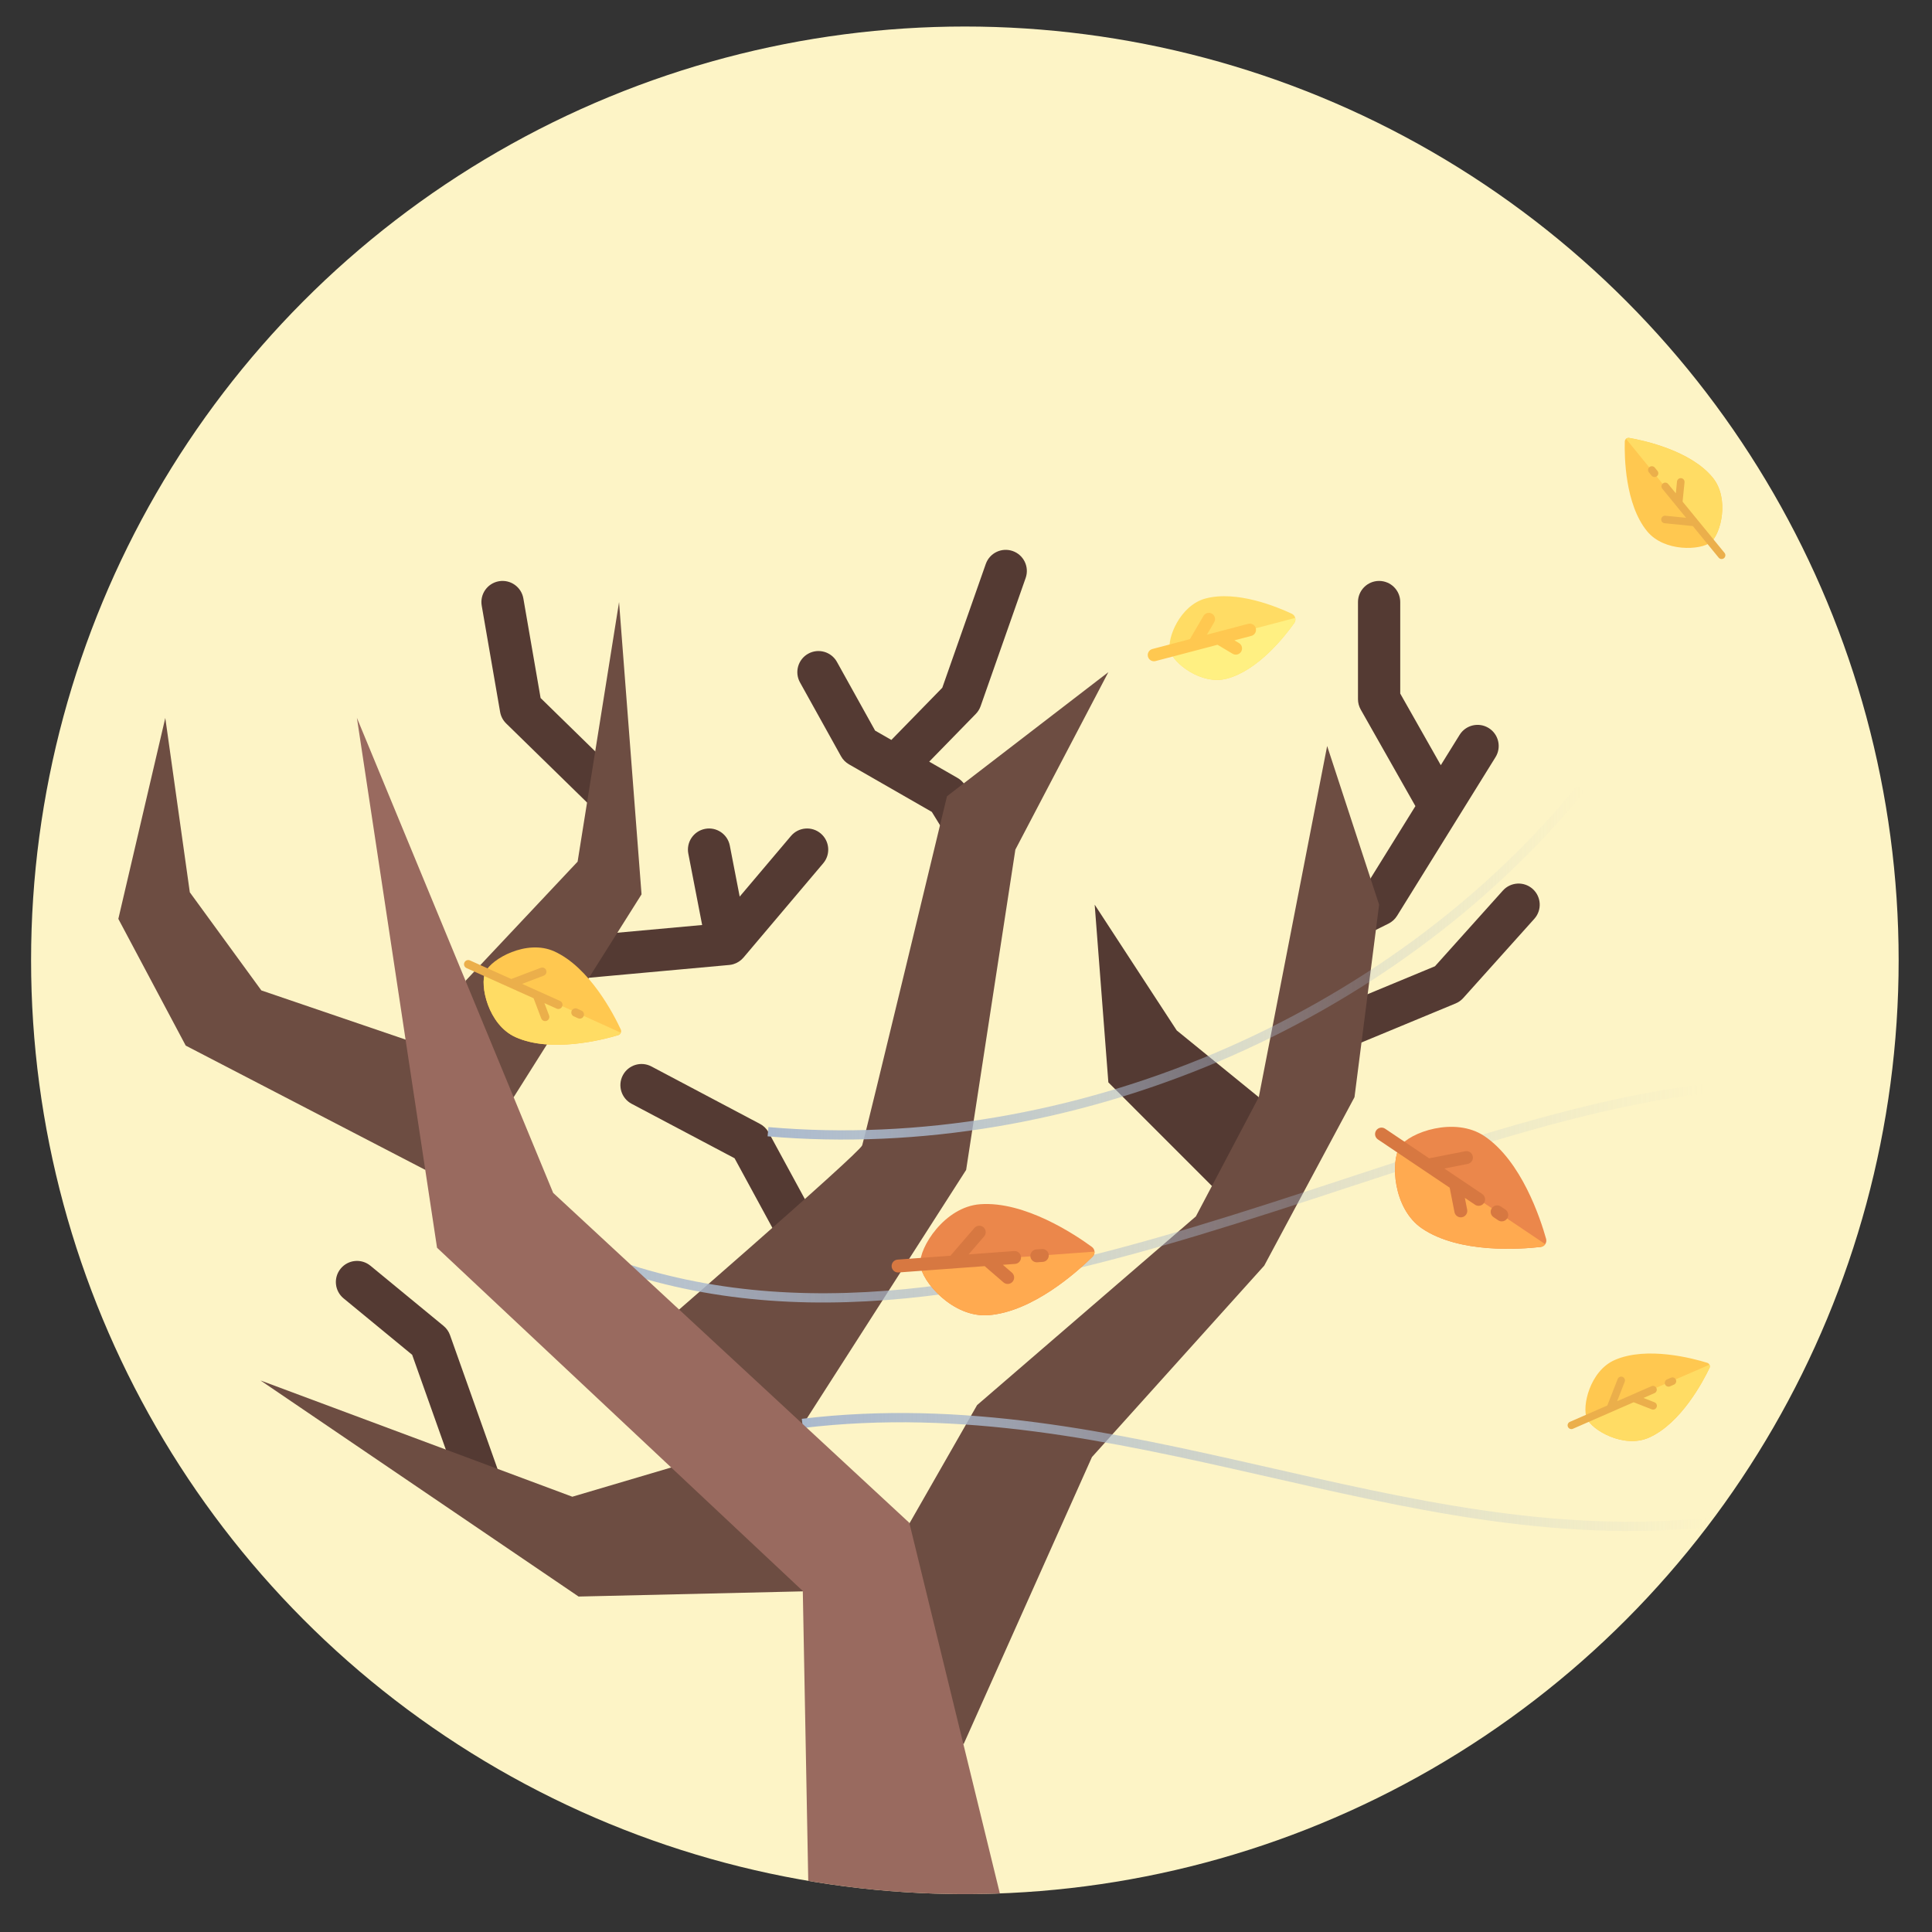 <?xml version="1.0" encoding="UTF-8" standalone="no"?>
<svg
   xmlns:dc="http://purl.org/dc/elements/1.1/"
   xmlns:cc="http://creativecommons.org/ns#"
   xmlns:rdf="http://www.w3.org/1999/02/22-rdf-syntax-ns#"
   xmlns:svg="http://www.w3.org/2000/svg"
   xmlns="http://www.w3.org/2000/svg"
   xmlns:xlink="http://www.w3.org/1999/xlink"
   xmlns:sodipodi="http://sodipodi.sourceforge.net/DTD/sodipodi-0.dtd"
   xmlns:inkscape="http://www.inkscape.org/namespaces/inkscape"
   height="300"
   width="300"
   inkscape:export-ydpi="204.57932"
   inkscape:export-xdpi="204.57932"
   inkscape:export-filename="/Users/mike.xiao/Documents/Projects/DBT_icons/dbt_icons/sadness.png"
   inkscape:version="1.0beta2 (2b71d25, 2019-12-03)"
   sodipodi:docname="sadness.svg"
   xml:space="preserve"
   viewBox="0 0 300 300"
   y="0px"
   x="0px"
   id="Capa_1"
   version="1.1"><rect x="0" y="0" width="300" height="300" fill="#333333" stroke="none"/><defs
   id="defs1144"><linearGradient
     id="linearGradient2387"
     inkscape:collect="always"><stop
       id="stop2383"
       offset="0"
       style="stop-color:#aab9cd;stop-opacity:1;" /><stop
       id="stop2385"
       offset="1"
       style="stop-color:#aab9cd;stop-opacity:0;" /></linearGradient><linearGradient
     gradientTransform="translate(-4.222,-6.643)"
     gradientUnits="userSpaceOnUse"
     y2="226.903"
     x2="441.558"
     y1="226.903"
     x1="212.249"
     id="linearGradient2389"
     xlink:href="#linearGradient2387"
     inkscape:collect="always" /><linearGradient
     gradientTransform="translate(-4.564,-17.763)"
     gradientUnits="userSpaceOnUse"
     y2="302.797"
     x2="475.609"
     y1="302.797"
     x1="139.761"
     id="linearGradient2391"
     xlink:href="#linearGradient2387"
     inkscape:collect="always" /><linearGradient
     gradientTransform="translate(7.308,-24.358)"
     gradientUnits="userSpaceOnUse"
     y2="387.606"
     x2="464.498"
     y1="387.606"
     x1="210.313"
     id="linearGradient2393"
     xlink:href="#linearGradient2387"
     inkscape:collect="always" /></defs><sodipodi:namedview
   inkscape:current-layer="g1701"
   inkscape:window-maximized="0"
   inkscape:window-y="32"
   inkscape:window-x="5"
   inkscape:cy="303.46084"
   inkscape:cx="277.67632"
   inkscape:zoom="0.83039936"
   showgrid="false"
   id="namedview1142"
   inkscape:window-height="722"
   inkscape:window-width="1241"
   inkscape:pageshadow="2"
   inkscape:pageopacity="0"
   guidetolerance="10"
   gridtolerance="10"
   objecttolerance="10"
   borderopacity="1"
   inkscape:document-rotation="0"
   bordercolor="#666666"
   pagecolor="#ffffff" />



<g
   transform="matrix(0.779,0,0,0.779,46.964,85.979)"
   id="g1107">
	
	
	
	
	
	
	
	
	
</g>
<g
   id="g1111">
</g>
<g
   id="g1113">
</g>
<g
   id="g1115">
</g>
<g
   id="g1117">
</g>
<g
   id="g1119">
</g>
<g
   id="g1121">
</g>
<g
   id="g1123">
</g>
<g
   id="g1125">
</g>
<g
   id="g1127">
</g>
<g
   id="g1129">
</g>
<g
   id="g1131">
</g>
<g
   id="g1133">
</g>
<g
   id="g1135">
</g>
<g
   id="g1137">
</g>
<g
   id="g1139">
</g>
<g
   transform="matrix(0.301,0,0,0.301,280.385,252.003)"
   id="g1856">
</g><g
   transform="matrix(0.301,0,0,0.301,280.385,252.003)"
   id="g1858">
</g><g
   transform="matrix(0.301,0,0,0.301,280.385,252.003)"
   id="g1860">
</g><g
   transform="matrix(0.301,0,0,0.301,280.385,252.003)"
   id="g1862">
</g><g
   transform="matrix(0.301,0,0,0.301,280.385,252.003)"
   id="g1864">
</g><g
   transform="matrix(0.301,0,0,0.301,280.385,252.003)"
   id="g1866">
</g><g
   transform="matrix(0.301,0,0,0.301,280.385,252.003)"
   id="g1868">
</g><g
   transform="matrix(0.301,0,0,0.301,280.385,252.003)"
   id="g1870">
</g><g
   transform="matrix(0.301,0,0,0.301,280.385,252.003)"
   id="g1872">
</g><g
   transform="matrix(0.301,0,0,0.301,280.385,252.003)"
   id="g1874">
</g><g
   transform="matrix(0.301,0,0,0.301,280.385,252.003)"
   id="g1876">
</g><g
   transform="matrix(0.301,0,0,0.301,280.385,252.003)"
   id="g1878">
</g><g
   transform="matrix(0.301,0,0,0.301,280.385,252.003)"
   id="g1880">
</g><g
   transform="matrix(0.301,0,0,0.301,280.385,252.003)"
   id="g1882">
</g><g
   transform="matrix(0.301,0,0,0.301,280.385,252.003)"
   id="g1884">
</g><g
   id="g999"
   transform="matrix(0.925,0,0,0.925,12.111,32.629)"><g
     transform="translate(1.302,20.835)"
     id="g1701"><g
       transform="matrix(0.977,0,0,0.977,-10.389,-10.084)"
       id="g1763"><circle
         r="160.444"
         cy="117.892"
         cx="161.684"
         id="path937"
         style="opacity:0.994;fill:#fef5c7;fill-opacity:1;stroke:none;stroke-width:1.646;stroke-opacity:1" /><g
         id="g1075"
         transform="matrix(0.477,0,0,0.477,16.233,42.666)">
	<polygon
   style="fill:#543a33"
   points="414.741,238.997 410.801,207.009 381.247,182.966 351.693,137.673 356.619,201.684 393.924,238.997 "
   id="polygon1059" />
	<path
   style="fill:#543a33"
   d="m 177.419,106.22 c 1.977,0 3.953,-0.765 5.444,-2.292 2.938,-3.006 2.883,-7.826 -0.124,-10.764 l -30.636,-29.94 -6.207,-35.86 c -0.716,-4.143 -4.654,-6.918 -8.798,-6.202 -4.143,0.718 -6.919,4.656 -6.202,8.798 l 6.626,38.287 c 0.273,1.577 1.036,3.027 2.18,4.146 l 32.396,31.66 c 1.483,1.446 3.403,2.167 5.321,2.167 z"
   id="path1061"
   inkscape:connector-curvature="0" />
	<path
   style="fill:#543a33"
   d="m 220.071,159.387 c 0.495,-0.047 1.001,-0.145 1.477,-0.286 1.392,-0.414 2.696,-1.267 3.636,-2.378 l 28.73,-33.972 c 2.715,-3.21 2.313,-8.012 -0.896,-10.727 -3.211,-2.714 -8.012,-2.313 -10.727,0.896 l -18.47,21.839 -3.56,-18.371 c -0.8,-4.127 -4.798,-6.829 -8.921,-6.024 -4.126,0.8 -6.824,4.793 -6.024,8.921 l 4.982,25.708 -54.216,4.939 c -4.186,0.382 -7.27,4.084 -6.89,8.271 0.36,3.952 3.679,6.921 7.571,6.921 0.231,0 0.465,-0.01 0.699,-0.031 0.002,-0.003 62.601,-5.705 62.609,-5.706 z"
   id="path1063"
   inkscape:connector-curvature="0" />
	<path
   style="fill:#543a33"
   d="m 119.478,292.725 c -0.462,-1.302 -1.27,-2.453 -2.336,-3.331 L 90.803,267.722 c -3.247,-2.671 -8.043,-2.204 -10.714,1.041 -2.671,3.247 -2.204,8.043 1.041,10.714 l 24.709,20.332 c 0,0 17.987,50.648 18.012,50.716 1.378,3.88 5.844,6.004 9.719,4.626 3.961,-1.407 6.032,-5.758 4.626,-9.719 z"
   id="path1065"
   inkscape:connector-curvature="0" />
	<path
   style="fill:#543a33"
   d="m 509.472,132.008 c -3.129,-2.807 -7.94,-2.547 -10.748,0.583 l -24.459,27.26 -38.794,16.086 c -3.883,1.61 -5.726,6.064 -4.116,9.947 1.215,2.93 4.048,4.698 7.034,4.698 0.971,0 1.959,-0.188 2.913,-0.583 l 40.391,-16.747 c 1.05,-0.435 1.99,-1.101 2.75,-1.948 l 25.613,-28.546 c 2.806,-3.131 2.545,-7.943 -0.584,-10.75 z"
   id="path1067"
   inkscape:connector-curvature="0" />
	<path
   style="fill:#543a33"
   d="m 438.391,153.144 c 1.141,0 2.3,-0.258 3.39,-0.802 l 15.762,-7.858 c 1.263,-0.63 2.327,-1.599 3.072,-2.799 l 21.895,-35.289 c 0.01,-0.016 0.019,-0.031 0.029,-0.048 l 13.54,-21.825 c 2.216,-3.572 1.117,-8.265 -2.455,-10.481 -3.572,-2.216 -8.265,-1.117 -10.481,2.455 L 476.367,87.419 461.758,61.627 V 28.663 c 0,-4.204 -3.408,-7.611 -7.611,-7.611 -4.204,0 -7.612,3.408 -7.612,7.611 v 34.973 c 0,1.314 0.34,2.607 0.988,3.751 l 19.698,34.776 -18.404,29.661 -13.829,6.895 c -3.762,1.875 -5.292,6.445 -3.416,10.208 1.333,2.672 4.023,4.217 6.819,4.217 z"
   id="path1069"
   inkscape:connector-curvature="0" />
	
	<path
   style="fill:#543a33"
   d="m 322.167,10.283 c -3.969,-1.392 -8.311,0.692 -9.705,4.658 l -15.664,44.584 -18.347,18.801 -5.854,-3.36 -13.748,-24.748 c -2.041,-3.675 -6.675,-4.999 -10.35,-2.957 -3.675,2.042 -4.999,6.676 -2.957,10.35 l 14.777,26.599 c 0.673,1.211 1.663,2.215 2.864,2.905 l 29.845,17.132 7.852,12.764 c 1.438,2.337 3.934,3.624 6.491,3.624 1.36,0 2.737,-0.364 3.98,-1.13 3.58,-2.202 4.698,-6.891 2.495,-10.471 L 304.98,94.62 c -0.666,-1.082 -1.591,-1.981 -2.693,-2.613 l -10.2,-5.856 16.785,-17.2 c 0.774,-0.794 1.366,-1.747 1.733,-2.793 l 16.223,-46.172 c 1.391,-3.965 -0.695,-8.31 -4.661,-9.703 z"
   id="path1073"
   inkscape:connector-curvature="0" />
<path
   style="fill:#543a33"
   d="m 234.253,219.722 c -0.715,-1.316 -1.803,-2.392 -3.129,-3.093 l -39.102,-20.688 c -3.717,-1.967 -8.322,-0.547 -10.288,3.168 -1.966,3.715 -0.547,8.322 3.168,10.288 l 37.071,19.613 c 0,0 23.519,43.273 23.532,43.297 1.969,3.623 6.702,5.02 10.322,3.053 3.693,-2.007 5.06,-6.629 3.053,-10.322 z"
   id="path1071"
   inkscape:connector-curvature="0" /></g><g
         id="g1087"
         transform="matrix(0.477,0,0,0.477,16.233,42.666)">
	<polygon
   style="fill:#6d4d42"
   points="125.082,207.009 142.408,207.009 188.464,133.95 180.365,28.663 165.436,122.17 125.082,165.075 "
   id="polygon1077" />
	<polygon
   style="fill:#6d4d42"
   points="125.082,207.009 110.585,233.21 24.275,188.434 0,142.785 16.912,70.404 25.747,133.213 51.517,168.555 103.487,186.272 "
   id="polygon1079" />
	<polygon
   style="fill:#6d4d42"
   points="246.63,350.932 246.63,385.019 165.79,386.889 51.227,309.063 163.532,350.932 199.102,340.412 "
   id="polygon1081" />
	<path
   style="fill:#6d4d42"
   d="m 188.464,295.271 c 0,0 78.507,-67.975 79.492,-70.93 0.985,-2.955 30.539,-125.734 30.539,-125.734 l 58.122,-44.695 -33.495,63.922 -17.733,115.374 -58.762,91.679 z"
   id="path1083"
   inkscape:connector-curvature="0" />
	<polygon
   style="fill:#6d4d42"
   points="309.332,317.93 388.143,249.956 410.801,207.009 435.429,80.512 454.147,137.673 445.281,207.009 412.771,267.688 350.707,336.647 304.473,440.07 272.541,406.592 285.016,360.451 "
   id="polygon1085" />
</g><g
         transform="matrix(-0.11,-0.266,0.266,-0.11,30.182,247.843)"
         id="g1968-4"><path
           inkscape:connector-curvature="0"
           style="fill:#ffc850;stroke-width:0.301"
           d="m 302.713,329.325 c 13.094,-12.344 36.971,-8.003 42.835,-1.783 5.864,6.22 8.791,30.311 -4.302,42.656 -16.904,15.937 -48.653,18.504 -58.265,18.917 -1.523,0.066 -2.738,-1.223 -2.583,-2.739 0.978,-9.571 5.41,-41.113 22.315,-57.05 z"
           id="path1830-5" /><path
           inkscape:connector-curvature="0"
           style="fill:#ffdc64;stroke-width:0.301"
           d="m 345.548,327.542 c -5.864,-6.22 -29.741,-10.561 -42.835,1.783 -16.904,15.937 -21.337,47.479 -22.315,57.05 -0.082,0.802 0.234,1.523 0.761,2.031 l 64.613,-60.575 c -0.076,-0.088 -0.147,-0.207 -0.225,-0.29 z"
           id="path1832-6" /><g
           id="g1838-6"
           transform="matrix(0.301,0,0,0.301,280.385,252.003)"><path
             inkscape:connector-curvature="0"
             style="fill:#ebaf4b"
             d="m 249.728,219.675 c -3.153,-3.356 -8.427,-3.51 -11.758,-0.349 l -106.138,100.06 -42.731,-1.264 c -0.081,0 -0.163,0 -0.252,0 -4.477,0 -8.175,3.567 -8.313,8.077 -0.13,4.591 3.478,8.427 8.077,8.565 l 26.087,0.771 -19.326,18.219 c -3.348,3.153 -3.502,8.419 -0.349,11.758 1.633,1.739 3.844,2.617 6.054,2.617 2.048,0 4.104,-0.748 5.704,-2.267 L 140.792,333.8 c 0.015,-0.014 0.03,-0.027 0.045,-0.042 l 26.024,-24.533 -1.351,45.887 c -0.13,4.591 3.486,8.427 8.077,8.565 0.081,0 0.163,0 0.252,0 4.477,0 8.175,-3.567 8.313,-8.077 l 1.841,-62.525 65.386,-61.641 c 3.347,-3.154 3.502,-8.419 0.349,-11.759 z"
             id="path1834-0" /><path
             inkscape:connector-curvature="0"
             style="fill:#ebaf4b"
             d="m 68.217,379.359 -6.793,6.403 c -3.348,3.153 -3.502,8.419 -0.349,11.758 1.633,1.739 3.844,2.617 6.054,2.617 2.048,0 4.104,-0.748 5.704,-2.267 l 6.793,-6.403 c 3.348,-3.153 3.502,-8.419 0.349,-11.758 -3.145,-3.357 -8.435,-3.511 -11.758,-0.35 z"
             id="path1836-3" /></g></g><g
         transform="matrix(-0.391,-0.019,0.019,-0.391,446.003,336.438)"
         id="g1968-0"
         inkscape:transform-center-x="21.991824"
         inkscape:transform-center-y="11.27786"><g
           id="g1838-1"
           transform="matrix(0.301,0,0,0.301,280.385,252.003)"><g
             id="g2189"
             transform="matrix(0.634,0.193,-0.193,0.634,541.325,73.955)"><path
               id="path1830-8"
               d="m 302.713,329.325 c 13.094,-12.344 36.971,-8.003 42.835,-1.783 5.864,6.22 8.791,30.311 -4.302,42.656 -16.904,15.937 -48.653,18.504 -58.265,18.917 -1.523,0.066 -2.738,-1.223 -2.583,-2.739 0.978,-9.571 5.41,-41.113 22.315,-57.05 z"
               style="fill:#ffc850;stroke-width:0.301"
               inkscape:connector-curvature="0"
               transform="matrix(3.323,0,0,3.323,-931.611,-837.309)" /><path
               id="path1832-2"
               d="m 345.548,327.542 c -5.864,-6.22 -29.741,-10.561 -42.835,1.783 -16.904,15.937 -21.337,47.479 -22.315,57.05 -0.082,0.802 0.234,1.523 0.761,2.031 l 64.613,-60.575 c -0.076,-0.088 -0.147,-0.207 -0.225,-0.29 z"
               style="fill:#ffdc64;stroke-width:0.301"
               inkscape:connector-curvature="0"
               transform="matrix(3.323,0,0,3.323,-931.611,-837.309)" /><path
               id="path1834-7"
               d="m 249.728,219.675 c -3.153,-3.356 -8.427,-3.51 -11.758,-0.349 l -106.138,100.06 -42.731,-1.264 c -0.081,0 -0.163,0 -0.252,0 -4.477,0 -8.175,3.567 -8.313,8.077 -0.13,4.591 3.478,8.427 8.077,8.565 l 26.087,0.771 -19.326,18.219 c -3.348,3.153 -3.502,8.419 -0.349,11.758 1.633,1.739 3.844,2.617 6.054,2.617 2.048,0 4.104,-0.748 5.704,-2.267 L 140.792,333.8 c 0.015,-0.014 0.03,-0.027 0.045,-0.042 l 26.024,-24.533 -1.351,45.887 c -0.13,4.591 3.486,8.427 8.077,8.565 0.081,0 0.163,0 0.252,0 4.477,0 8.175,-3.567 8.313,-8.077 l 1.841,-62.525 65.386,-61.641 c 3.347,-3.154 3.502,-8.419 0.349,-11.759 z"
               style="fill:#ebaf4b"
               inkscape:connector-curvature="0" /><path
               id="path1836-6"
               d="m 68.217,379.359 -6.793,6.403 c -3.348,3.153 -3.502,8.419 -0.349,11.758 1.633,1.739 3.844,2.617 6.054,2.617 2.048,0 4.104,-0.748 5.704,-2.267 l 6.793,-6.403 c 3.348,-3.153 3.502,-8.419 0.349,-11.758 -3.145,-3.357 -8.435,-3.511 -11.758,-0.35 z"
               style="fill:#ebaf4b"
               inkscape:connector-curvature="0" /></g></g></g><g
         id="g2195"
         transform="matrix(-0.427,-0.439,0.439,-0.427,211.95,314.797)"><g
           inkscape:transform-center-y="-3.9453136"
           inkscape:transform-center-x="-12.414687"
           transform="matrix(0.544,-0.436,0.436,0.544,-11.001,275.537)"
           id="g1977-7-9"><path
             inkscape:connector-curvature="0"
             style="fill:#ffdc64;stroke-width:0.301"
             d="m 342.561,270.095 c 9.929,-3.972 22.184,3.631 24.07,8.348 1.886,4.716 -1.744,18.674 -11.673,22.645 -12.016,4.807 -28.685,0.275 -35.176,-1.848 -1.474,-0.482 -2.154,-2.181 -1.419,-3.548 3.236,-6.013 12.181,-20.791 24.198,-25.597 z"
             id="path1850-0-4" /><path
             inkscape:connector-curvature="0"
             style="fill:#fff082;stroke-width:0.301"
             d="m 342.561,270.095 c -12.016,4.807 -20.962,19.584 -24.198,25.597 -0.36,0.669 -0.372,1.415 -0.126,2.062 l 48.374,-19.35 c -1.936,-4.719 -14.148,-12.27 -24.05,-8.309 z"
             id="path1852-6-6" /><path
             inkscape:connector-curvature="0"
             style="fill:#ffc850;stroke-width:0.301"
             d="m 375.14,274.994 c -0.513,-1.289 -1.981,-1.913 -3.255,-1.397 l -23.939,9.575 -6.5,-2.84 c -1.267,-0.56 -2.744,0.027 -3.297,1.291 -0.555,1.267 0.024,2.744 1.291,3.297 l 1.976,0.863 -6.554,2.622 c -1.284,0.513 -1.91,1.971 -1.396,3.255 0.391,0.981 1.333,1.575 2.326,1.575 0.311,0 0.626,-0.056 0.929,-0.178 l 15.953,-6.381 -2.292,5.346 c -0.545,1.269 0.044,2.742 1.316,3.287 0.321,0.139 0.655,0.203 0.986,0.203 0.971,0 1.895,-0.567 2.301,-1.519 l 4.264,-9.948 14.494,-5.798 c 1.283,-0.513 1.91,-1.971 1.396,-3.255 z"
             id="path1854-6-9" /></g></g><g
         inkscape:transform-center-y="-16.939642"
         inkscape:transform-center-x="17.840347"
         id="g1968-0-7"
         transform="matrix(-0.115,-0.374,0.374,-0.115,196.744,186.491)"><g
           transform="matrix(-0.3,-0.022,0.022,-0.3,456.145,429.293)"
           id="g1838-1-5"><g
             transform="matrix(0.634,0.193,-0.193,0.634,541.325,73.955)"
             id="g2189-0"><path
               transform="matrix(3.323,0,0,3.323,-931.611,-837.309)"
               inkscape:connector-curvature="0"
               style="fill:#ffc850;stroke-width:0.301"
               d="m 302.713,329.325 c 13.094,-12.344 36.971,-8.003 42.835,-1.783 5.864,6.22 8.791,30.311 -4.302,42.656 -16.904,15.937 -48.653,18.504 -58.265,18.917 -1.523,0.066 -2.738,-1.223 -2.583,-2.739 0.978,-9.571 5.41,-41.113 22.315,-57.05 z"
               id="path1830-8-8" /><path
               transform="matrix(3.323,0,0,3.323,-931.611,-837.309)"
               inkscape:connector-curvature="0"
               style="fill:#ffdc64;stroke-width:0.301"
               d="m 345.548,327.542 c -5.864,-6.22 -29.741,-10.561 -42.835,1.783 -16.904,15.937 -21.337,47.479 -22.315,57.05 -0.082,0.802 0.234,1.523 0.761,2.031 l 64.613,-60.575 c -0.076,-0.088 -0.147,-0.207 -0.225,-0.29 z"
               id="path1832-2-7" /><path
               inkscape:connector-curvature="0"
               style="fill:#ebaf4b"
               d="m 249.728,219.675 c -3.153,-3.356 -8.427,-3.51 -11.758,-0.349 l -106.138,100.06 -42.731,-1.264 c -0.081,0 -0.163,0 -0.252,0 -4.477,0 -8.175,3.567 -8.313,8.077 -0.13,4.591 3.478,8.427 8.077,8.565 l 26.087,0.771 -19.326,18.219 c -3.348,3.153 -3.502,8.419 -0.349,11.758 1.633,1.739 3.844,2.617 6.054,2.617 2.048,0 4.104,-0.748 5.704,-2.267 L 140.792,333.8 c 0.015,-0.014 0.03,-0.027 0.045,-0.042 l 26.024,-24.533 -1.351,45.887 c -0.13,4.591 3.486,8.427 8.077,8.565 0.081,0 0.163,0 0.252,0 4.477,0 8.175,-3.567 8.313,-8.077 l 1.841,-62.525 65.386,-61.641 c 3.347,-3.154 3.502,-8.419 0.349,-11.759 z"
               id="path1834-7-3" /><path
               inkscape:connector-curvature="0"
               style="fill:#ebaf4b"
               d="m 68.217,379.359 -6.793,6.403 c -3.348,3.153 -3.502,8.419 -0.349,11.758 1.633,1.739 3.844,2.617 6.054,2.617 2.048,0 4.104,-0.748 5.704,-2.267 l 6.793,-6.403 c 3.348,-3.153 3.502,-8.419 0.349,-11.758 -3.145,-3.357 -8.435,-3.511 -11.758,-0.35 z"
               id="path1836-6-6" /></g></g></g><g
         id="g2398"
         transform="matrix(0.612,0,0,0.612,0.48,-16.495)"><path
           inkscape:connector-curvature="0"
           id="path2327"
           d="m 208.139,267.712 c 85.169,7.4 174.82,-31.058 228.19,-96.288"
           style="fill:none;fill-opacity:1;stroke:url(#linearGradient2389);stroke-width:2.6;stroke-linecap:butt;stroke-linejoin:miter;stroke-miterlimit:4;stroke-dasharray:none;stroke-opacity:1" /><path
           inkscape:connector-curvature="0"
           id="path2329"
           d="m 135.865,291.315 c 106.941,63.923 236.954,-24.191 335.03,-35.613"
           style="fill:none;fill-opacity:1;stroke:url(#linearGradient2391);stroke-width:2.6;stroke-linecap:butt;stroke-linejoin:miter;stroke-miterlimit:4;stroke-dasharray:none;stroke-opacity:1" /><path
           inkscape:connector-curvature="0"
           id="path2331"
           d="M 217.775,349.605 C 307.994,338.783 385.129,386.1 471.676,377.445"
           style="fill:none;fill-opacity:1;stroke:url(#linearGradient2393);stroke-width:2.6;stroke-linecap:butt;stroke-linejoin:miter;stroke-miterlimit:4;stroke-dasharray:none;stroke-opacity:1" /></g><g
         id="g1961"
         transform="matrix(0.443,0,0,0.443,69.12,11.352)"><g
           id="g1953"><path
             inkscape:connector-curvature="0"
             style="fill:#eb874b;stroke-width:0.301"
             d="m 386.344,344.555 c -11.491,-7.726 -12.295,-26.383 -8.625,-31.841 3.67,-5.458 21.251,-11.754 32.742,-4.028 14.405,9.685 21.731,32.017 23.925,39.844 0.414,1.479 -0.59,2.972 -2.115,3.147 -8.076,0.922 -31.522,2.564 -45.926,-7.122 z"
             id="path1840" /><path
             inkscape:connector-curvature="0"
             style="fill:#ffaa50;stroke-width:0.301"
             d="m 386.345,344.555 c 14.404,9.685 37.85,8.043 45.926,7.121 0.763,-0.087 1.395,-0.504 1.785,-1.084 l -56.337,-37.879 c -3.67,5.458 -2.866,24.116 8.625,31.842 z"
             id="path1842" /></g><g
           transform="matrix(0.301,0,0,0.301,280.385,252.003)"
           id="g1848">
	<path
   id="path1844"
   d="m 399.612,242.931 c -0.037,-0.025 -0.07,-0.048 -0.108,-0.073 l -19.035,-12.798 30.121,-5.899 c 4.51,-0.886 7.452,-5.258 6.566,-9.767 -0.886,-4.502 -5.201,-7.46 -9.767,-6.566 l -46.455,9.099 -56.729,-38.141 c -3.819,-2.568 -8.979,-1.544 -11.547,2.267 -2.56,3.811 -1.552,8.979 2.267,11.547 l 92.486,62.182 6.172,31.494 c 0.78,3.966 4.258,6.72 8.159,6.72 0.528,0 1.065,-0.049 1.609,-0.154 4.51,-0.886 7.452,-5.258 6.566,-9.767 l -2.97,-15.159 13.119,8.821 c 1.422,0.959 3.039,1.414 4.632,1.414 2.682,0 5.306,-1.292 6.915,-3.681 2.56,-3.811 1.552,-8.979 -2.267,-11.547 z"
   style="fill:#d77841"
   inkscape:connector-curvature="0" />
	<path
   id="path1846"
   d="m 459.143,282.952 -5.964,-4.006 c -3.811,-2.568 -8.979,-1.536 -11.547,2.267 -2.56,3.819 -1.544,8.987 2.267,11.547 l 5.964,4.006 c 1.422,0.959 3.039,1.414 4.632,1.414 2.682,0 5.306,-1.292 6.915,-3.681 2.56,-3.819 1.544,-8.987 -2.267,-11.547 z"
   style="fill:#d77841"
   inkscape:connector-curvature="0" />
</g></g><g
         transform="matrix(0.348,-0.273,0.273,0.348,-62.801,164.437)"
         id="g1961-5"
         inkscape:transform-center-x="1.8322957"
         inkscape:transform-center-y="1.2495881"><g
           id="g1953-7"><path
             id="path1840-8"
             d="m 386.344,344.555 c -11.491,-7.726 -12.295,-26.383 -8.625,-31.841 3.67,-5.458 21.251,-11.754 32.742,-4.028 14.405,9.685 21.731,32.017 23.925,39.844 0.414,1.479 -0.59,2.972 -2.115,3.147 -8.076,0.922 -31.522,2.564 -45.926,-7.122 z"
             style="fill:#eb874b;stroke-width:0.301"
             inkscape:connector-curvature="0" /><path
             id="path1842-5"
             d="m 386.345,344.555 c 14.404,9.685 37.85,8.043 45.926,7.121 0.763,-0.087 1.395,-0.504 1.785,-1.084 l -56.337,-37.879 c -3.67,5.458 -2.866,24.116 8.625,31.842 z"
             style="fill:#ffaa50;stroke-width:0.301"
             inkscape:connector-curvature="0" /></g><g
           id="g1848-3"
           transform="matrix(0.301,0,0,0.301,280.385,252.003)"><path
             inkscape:connector-curvature="0"
             style="fill:#d77841"
             d="m 399.612,242.931 c -0.037,-0.025 -0.07,-0.048 -0.108,-0.073 l -19.035,-12.798 30.121,-5.899 c 4.51,-0.886 7.452,-5.258 6.566,-9.767 -0.886,-4.502 -5.201,-7.46 -9.767,-6.566 l -46.455,9.099 -56.729,-38.141 c -3.819,-2.568 -8.979,-1.544 -11.547,2.267 -2.56,3.811 -1.552,8.979 2.267,11.547 l 92.486,62.182 6.172,31.494 c 0.78,3.966 4.258,6.72 8.159,6.72 0.528,0 1.065,-0.049 1.609,-0.154 4.51,-0.886 7.452,-5.258 6.566,-9.767 l -2.97,-15.159 13.119,8.821 c 1.422,0.959 3.039,1.414 4.632,1.414 2.682,0 5.306,-1.292 6.915,-3.681 2.56,-3.811 1.552,-8.979 -2.267,-11.547 z"
             id="path1844-2" /><path
             inkscape:connector-curvature="0"
             style="fill:#d77841"
             d="m 459.143,282.952 -5.964,-4.006 c -3.811,-2.568 -8.979,-1.536 -11.547,2.267 -2.56,3.819 -1.544,8.987 2.267,11.547 l 5.964,4.006 c 1.422,0.959 3.039,1.414 4.632,1.414 2.682,0 5.306,-1.292 6.915,-3.681 2.56,-3.819 1.544,-8.987 -2.267,-11.547 z"
             id="path1846-8" /></g></g><path
         d="m 134.776,276.063 a 160.444,160.444 0 0 0 0.164,0.029 160.444,160.444 0 0 0 0.855,0.142 160.444,160.444 0 0 0 0.856,0.137 160.444,160.444 0 0 0 0.856,0.133 160.444,160.444 0 0 0 0.857,0.128 160.444,160.444 0 0 0 0.857,0.124 160.444,160.444 0 0 0 0.859,0.119 160.444,160.444 0 0 0 0.86,0.114 160.444,160.444 0 0 0 0.859,0.11 160.444,160.444 0 0 0 0.861,0.105 160.444,160.444 0 0 0 0.86,0.101 160.444,160.444 0 0 0 0.861,0.096 160.444,160.444 0 0 0 0.863,0.09 160.444,160.444 0 0 0 0.863,0.087 160.444,160.444 0 0 0 0.863,0.083 160.444,160.444 0 0 0 0.863,0.076 160.444,160.444 0 0 0 0.864,0.072 160.444,160.444 0 0 0 0.864,0.069 160.444,160.444 0 0 0 0.865,0.063 160.444,160.444 0 0 0 0.864,0.058 160.444,160.444 0 0 0 0.865,0.053 160.444,160.444 0 0 0 0.865,0.049 160.444,160.444 0 0 0 0.866,0.045 160.444,160.444 0 0 0 0.865,0.04 160.444,160.444 0 0 0 0.866,0.035 160.444,160.444 0 0 0 0.866,0.03 160.444,160.444 0 0 0 0.866,0.026 160.444,160.444 0 0 0 0.866,0.021 160.444,160.444 0 0 0 0.866,0.017 160.444,160.444 0 0 0 0.866,0.012 160.444,160.444 0 0 0 0.866,0.008 160.444,160.444 0 0 0 0.866,0.001 160.444,160.444 0 0 0 0.675,-0.001 160.444,160.444 0 0 0 0.866,-0.005 160.444,160.444 0 0 0 0.866,-0.012 160.444,160.444 0 0 0 0.866,-0.014 160.444,160.444 0 0 0 0.866,-0.021 160.444,160.444 0 0 0 0.866,-0.025 160.444,160.444 0 0 0 0.866,-0.03 160.444,160.444 0 0 0 0.145,-0.005 L 152.141,214.545 90.946,157.853 57.225,76.238 l 13.767,91.04 62.846,58.983 z"
         style="fill:#996a5f;stroke-width:0.477"
         id="path1638"
         inkscape:connector-curvature="0" /></g></g></g></svg>
